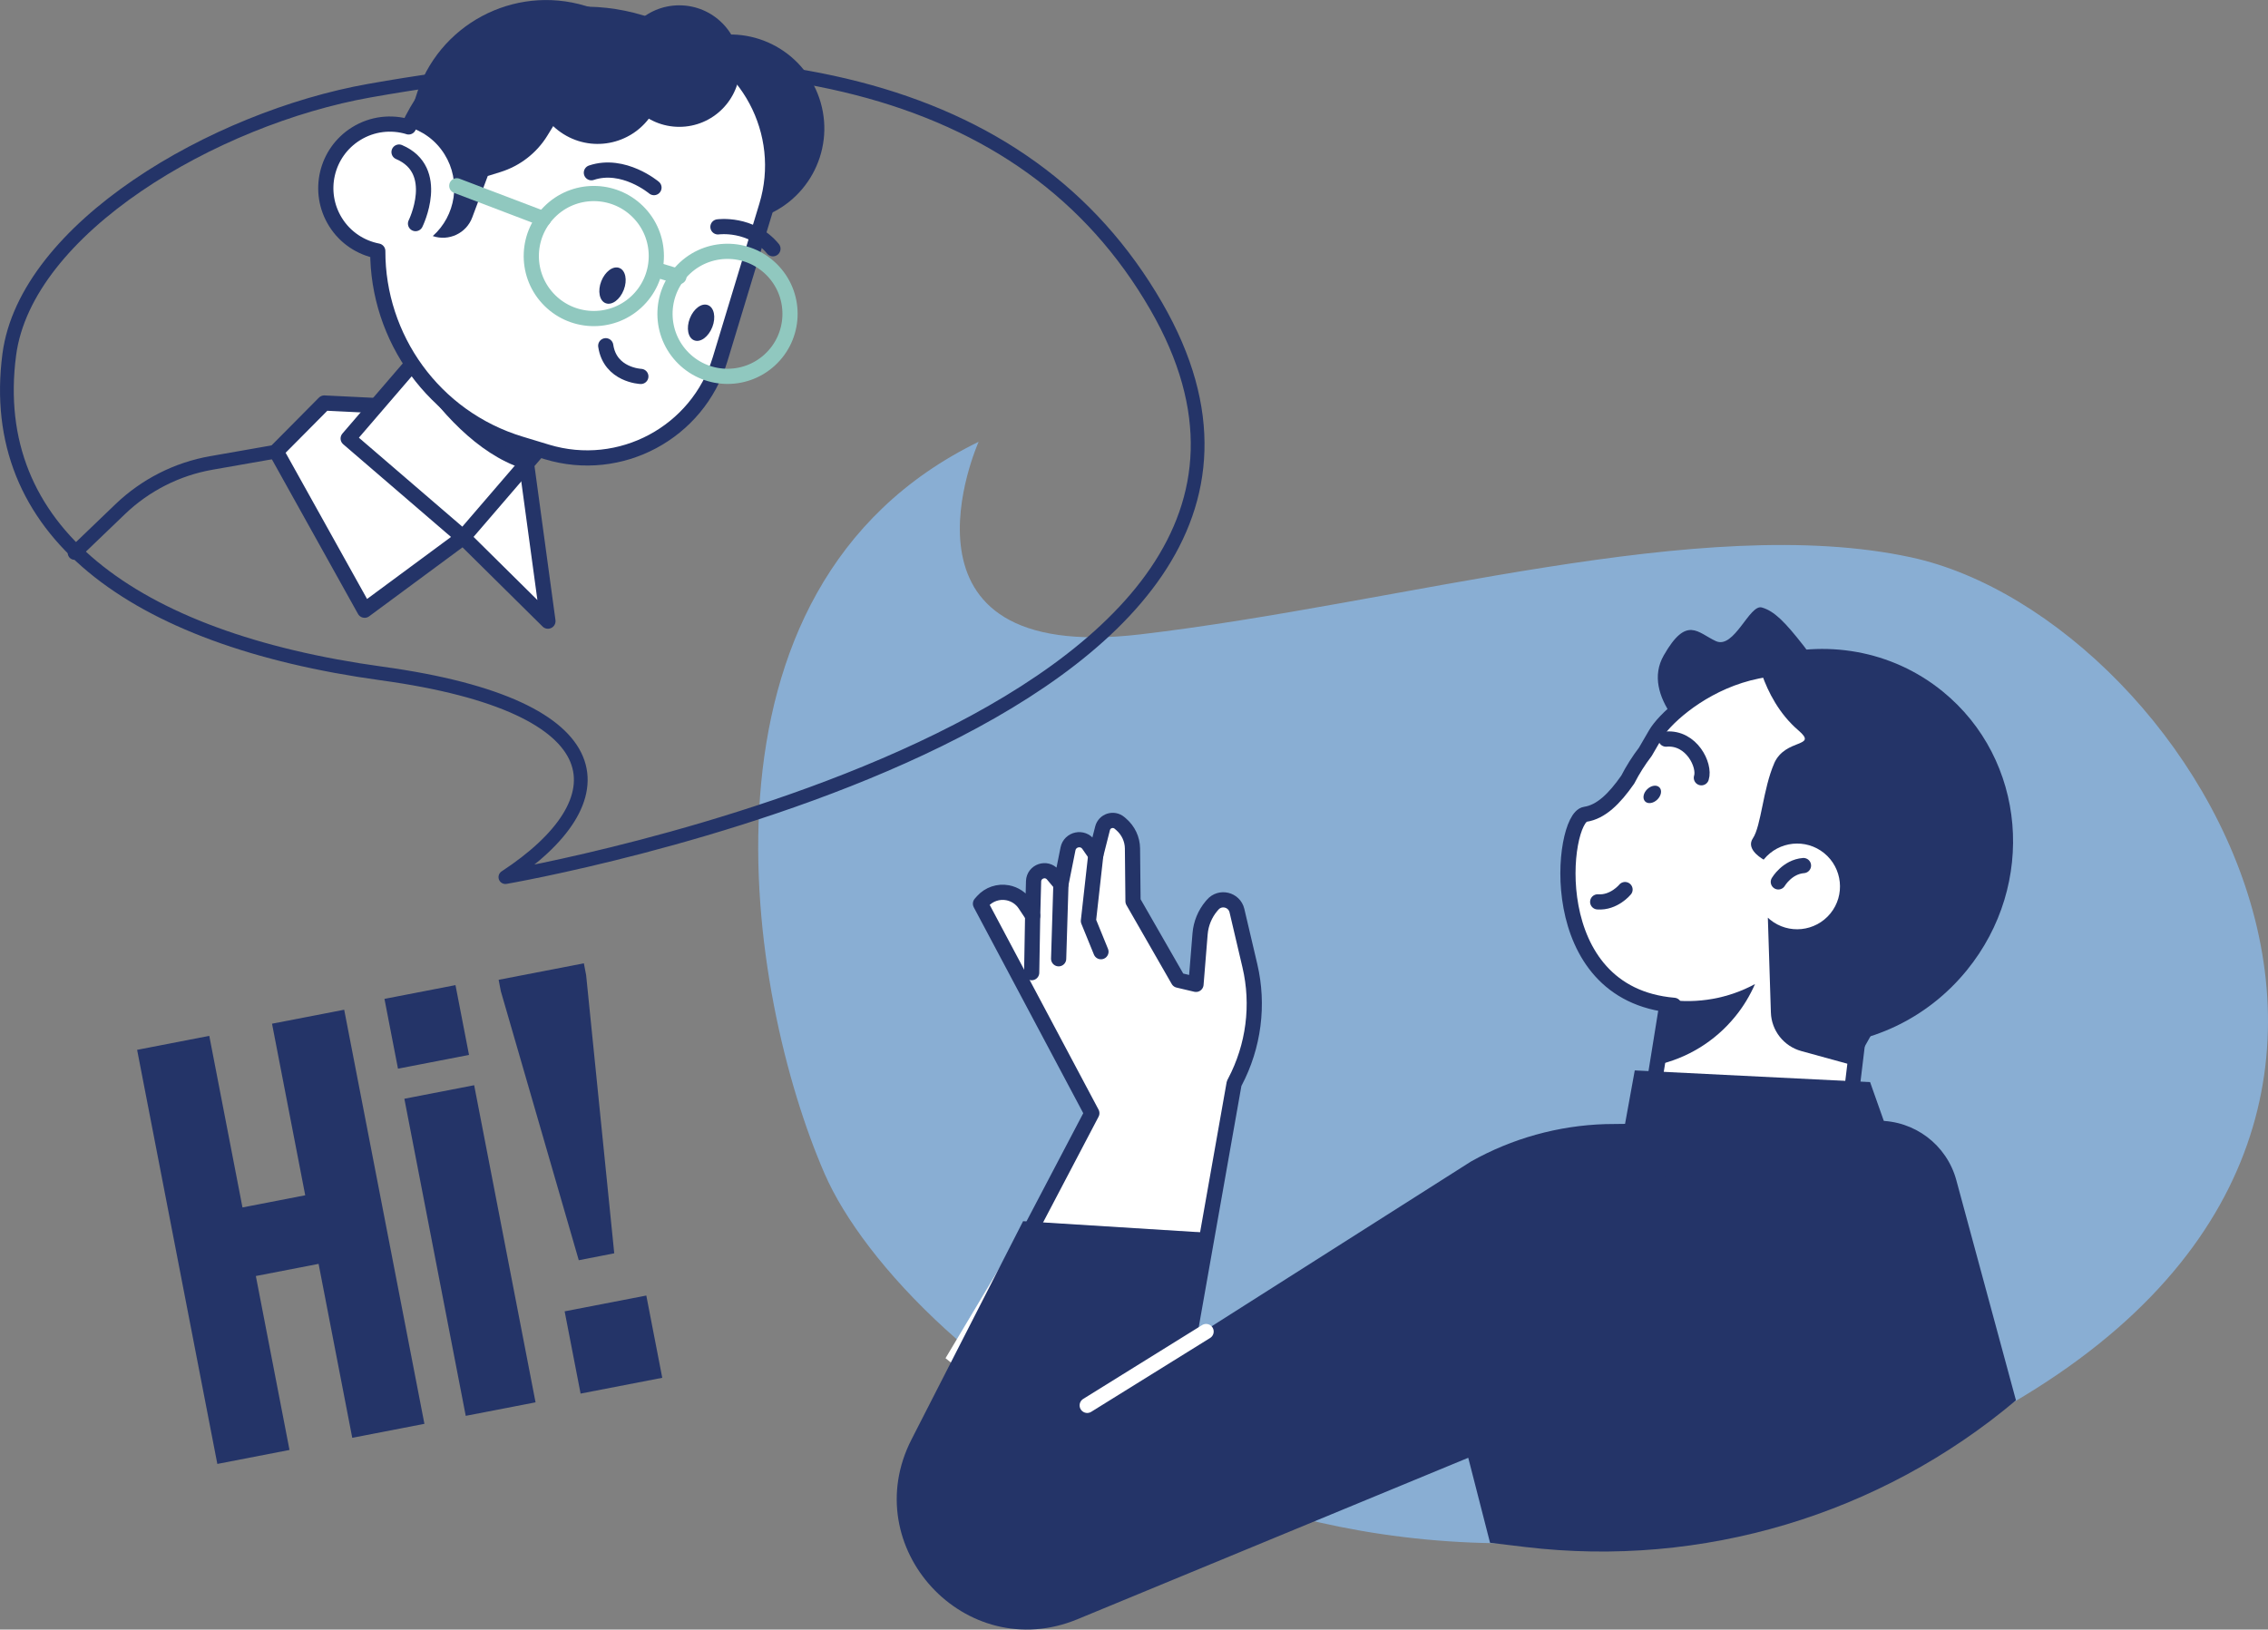 <?xml version="1.0" encoding="UTF-8"?><svg id="Layer_2" xmlns="http://www.w3.org/2000/svg" viewBox="0 0 298.56 214.55"><rect x="0" y="0" width="298.56" height="214.55" fill="#808080" stroke="none"/><defs><style>.cls-1{stroke-width:1.81px;}.cls-1,.cls-2,.cls-3,.cls-4,.cls-5{stroke-linecap:round;stroke-linejoin:round;}.cls-1,.cls-2,.cls-4,.cls-5{fill:none;}.cls-1,.cls-3,.cls-5{stroke:#243468;}.cls-6{fill:#89aed3;}.cls-6,.cls-7,.cls-8{stroke-width:0px;}.cls-2{stroke:#90c8bf;}.cls-2,.cls-3,.cls-4,.cls-5{stroke-width:2px;}.cls-3,.cls-7{fill:#fff;}.cls-4{stroke:#fff;}.cls-8{fill:#243468;}</style></defs><g id="Layer_2-2"><path class="cls-6" d="M128.83,58.16s-13.19,29.42,21.3,25.36c34.49-4.06,73.9-16.1,101.45-10.14,37.54,8.12,82.17,80.14,3.05,116.66-79.13,36.52-135.94-12.17-146.08-35.51-10.15-23.33-19.27-77.1,20.29-96.37Z"/><path class="cls-7" d="M151.44,200.64l11.02-57.99.1-.19c2.49-4.7,3.19-10.15,1.97-15.33l-1.7-7.24c-.35-1.47-2.22-1.93-3.2-.77l-.14.16c-.88,1.03-1.4,2.31-1.51,3.66l-.54,6.66-2.33-.55-5.96-10.39-.07-6.94c-.01-1.23-.55-2.39-1.49-3.19l-.21-.18c-.78-.67-1.99-.28-2.24.71l-.89,3.51-.95-1.37c-.76-1.09-2.45-.74-2.71.57l-.93,4.65-1.07-1.27c-.85-1.01-2.49-.43-2.53.88l-.12,4.54-1.01-1.52c-.53-.79-1.35-1.34-2.28-1.51-1.22-.23-2.46.19-3.29,1.11l-.29.33,14.66,27.58-19.26,32.26"/><path class="cls-5" d="M135.45,162.34l8.28-15.78-14.66-27.58.29-.33c.83-.92,2.07-1.34,3.29-1.11.93.18,1.76.72,2.28,1.51l1.01,1.52.12-4.54c.04-1.31,1.68-1.89,2.53-.88l1.07,1.27.93-4.65c.26-1.3,1.95-1.66,2.71-.57l.95,1.37.89-3.51c.25-1,1.46-1.38,2.24-.71l.21.18c.93.8,1.48,1.96,1.49,3.19l.07,6.94,5.96,10.39,2.33.55.54-6.66c.11-1.35.64-2.63,1.51-3.66l.14-.16c.98-1.15,2.85-.7,3.2.77l1.7,7.24c1.22,5.18.51,10.62-1.97,15.33l-.1.19-9.35,52.86"/><polyline class="cls-5" points="144.93 125.3 143.28 121.25 144.25 112.56"/><line class="cls-5" x1="139.66" y1="116.41" x2="139.36" y2="126.23"/><line class="cls-5" x1="135.94" y1="120.57" x2="135.81" y2="128.06"/><polygon class="cls-3" points="240.98 166.72 216.37 151.27 220.69 124.45 245.59 128.46 240.98 166.72"/><path class="cls-8" d="M242.05,93.55s-13.69,7.65-16.56,5.85-9.51-7.79-6.48-13.1c3.03-5.31,4.46-3,6.87-1.89,2.41,1.1,4.42-4.9,6.05-4.43,1.64.47,3.05,1.91,5.52,5.07,2.47,3.16,4.6,8.5,4.6,8.5Z"/><path class="cls-3" d="M237.69,137.09c6.03-.76,11.86-3.81,16.07-8.98,8.51-10.45,7.01-25.36-2.91-33.83-16.28-13.89-30.91-1.1-32.89,2.35-.46.81-.92,1.59-1.36,2.34-.89,1.17-1.67,2.4-2.32,3.67-1.77,2.54-3.53,4.26-5.59,4.57-3.14.46-5.77,23.67,11.67,25.15"/><path class="cls-8" d="M255.74,91.04c-6.76-5.5-15.57-6.87-23.49-4.46,2.15.95,4.2,2.18,6.1,3.72,12.84,10.45,13.71,30.64,1.94,45.09-.65.8-1.34,1.57-2.04,2.3,7.66-.01,15.34-3.41,20.66-9.94,9.23-11.33,7.81-27.76-3.16-36.7Z"/><path class="cls-8" d="M233.55,100.5c1.48-3.35,5.87-2.04,3.19-4.34-5.07-4.34-5.81-11.51-5.81-11.51,14.68-1.19,25.29,22.36,25.29,22.36l-8.75,27.22-3.41,6.06-6.94-1.91c-2.3-.63-3.93-2.7-4-5.08l-.4-12.48c.09.09.19.18.29.26,2.42,1.97,5.97,1.6,7.94-.81s1.6-5.97-.81-7.94c-2.42-1.97-5.97-1.6-7.94.81-.01.01-.02.03-.03.04-.7-.41-2.28-1.53-1.42-2.81,1.09-1.62,1.34-6.53,2.81-9.88Z"/><path class="cls-5" d="M213.92,117.12s-1.45,1.78-3.6,1.62"/><path class="cls-5" d="M234.1,116.11s1.16-1.98,3.31-2.15"/><path class="cls-5" d="M219.31,97.31c3.38-.29,5.18,3.47,4.66,5.09"/><path class="cls-8" d="M218.17,105.27c-.52.51-1.25.62-1.61.24-.37-.38-.24-1.1.28-1.6.52-.51,1.24-.62,1.61-.24.37.38.24,1.09-.28,1.6Z"/><path class="cls-8" d="M219.55,131.62l-1.38,8.58c3.89-.88,7.53-3.02,10.25-6.36,1.09-1.33,1.95-2.78,2.61-4.28-3.52,1.91-7.56,2.61-11.48,2.06Z"/><path class="cls-8" d="M265.38,184.36l-7.85-28.98c-1.26-4.66-5.52-7.88-10.35-7.82l-35.84.44c-6.21.19-12.29,1.88-17.71,4.93l-37.5,23.83,2.84-14.46-24.29-1.52-14.69,28.74c-7.26,14.2,7.09,29.76,21.84,23.67l51.45-21.26,2.87,11.19,4.66.56c23.27,2.77,46.65-4.22,64.58-19.32h0Z"/><line class="cls-4" x1="143.12" y1="185.03" x2="158.77" y2="175.31"/><polygon class="cls-8" points="212.61 155.2 215.2 140.93 246.18 142.47 250.22 153.9 212.61 155.2"/><path class="cls-1" d="M66.53,115.48s117.44-20.14,85.68-75.16C135.03,10.55,98.87,3.04,48.66,11.93,28.16,15.56,3.4,30.07,1.22,46.69c-3.02,23.05,15.98,37.44,49.02,41.98,31.47,4.32,31.54,16.82,16.29,26.81Z"/><polyline class="cls-3" points="49.23 53.38 42.69 53.06 36.36 59.44 48 80.34 60.98 70.75 72.13 81.78 69.39 61.63"/><rect class="cls-3" x="51.19" y="43.33" width="19.96" height="23.78" transform="translate(71.52 136.98) rotate(-139.3)"/><path class="cls-8" d="M61.35,39.7l15.13,13.01-7.72,8.97c-5.89-1.95-10.94-7.47-14.83-13.36l7.42-8.62Z"/><circle class="cls-8" cx="96.14" cy="16.92" r="12.37" transform="translate(-.93 27.2) rotate(-16.03)"/><path class="cls-3" d="M53.79,16.71C59.05,5.31,72.03-.76,84.38,2.98l4.35,1.32c9.66,2.93,15.12,13.14,12.19,22.8l-6.13,20.21c-2.93,9.66-13.14,15.12-22.8,12.19l-3.46-1.05c-11.46-3.47-18.83-14.01-18.8-25.4-2.22-.43-4.27-1.74-5.56-3.81-2.47-3.96-1.26-9.16,2.7-11.63,2.15-1.34,4.66-1.59,6.91-.91Z"/><path class="cls-8" d="M79.15,37.03c-.5,1.28-.24,2.58.58,2.89.82.32,1.88-.47,2.38-1.75.5-1.28.24-2.58-.58-2.89-.82-.32-1.88.47-2.38,1.75Z"/><path class="cls-8" d="M90.81,41.92c-.5,1.28-.24,2.58.58,2.89.82.32,1.88-.47,2.38-1.75.5-1.28.24-2.58-.58-2.89-.82-.32-1.88.47-2.38,1.75Z"/><path class="cls-5" d="M84.36,49.56s-4.05-.16-4.62-4.04"/><path class="cls-5" d="M86.09,24.7s-4.01-3.38-8.24-1.96"/><path class="cls-5" d="M94.51,29.87s4.35-.61,7.24,2.88"/><path class="cls-5" d="M54.7,29.44s3.47-7.02-2.17-9.42"/><path class="cls-8" d="M74.34,13.97c2.86-5.16,7.78-8.56,13.49-9.94l-10.73-3.25c-9.48-2.87-19.49,2.48-22.36,11.96l-1.18,3.9c1.99.54,3.79,1.79,4.96,3.68,2.21,3.54,1.46,8.08-1.55,10.76,2.11.72,4.42-.36,5.2-2.46l2.04-5.45,1.67-.52c2.57-.8,4.77-2.5,6.18-4.8l1.89-3.08c.13-.27.27-.53.41-.8Z"/><circle class="cls-8" cx="89.42" cy="8.7" r="8"/><path class="cls-8" d="M86.1,14.57c-2.27,4.1-7.44,5.59-11.54,3.31s-5.59-7.44-3.32-11.54c2.27-4.1,7.44-5.59,11.54-3.31,4.1,2.27,5.59,7.44,3.31,11.54Z"/><path class="cls-2" d="M90.21,35.25c-3.35,3.07-3.58,8.28-.51,11.63,3.07,3.35,8.28,3.58,11.63.51,3.35-3.07,3.58-8.28.51-11.63-3.07-3.35-8.28-3.58-11.63-.51Z"/><path class="cls-2" d="M72.61,27.64c-3.35,3.07-3.58,8.28-.51,11.63,3.07,3.35,8.28,3.58,11.63.51s3.58-8.28.51-11.63c-3.07-3.35-8.28-3.58-11.63-.51Z"/><line class="cls-2" x1="60.13" y1="24.46" x2="71.56" y2="28.81"/><line class="cls-2" x1="89.37" y1="36.42" x2="86.52" y2="35.55"/><path class="cls-1" d="M9.82,72.8l6.01-5.77c3.31-3.17,7.48-5.29,12-6.08l8.54-1.5"/><path class="cls-8" d="M18.05,138.22l9.5-1.84,4.37,22.59,8.26-1.6-4.37-22.59,9.5-1.84,10.56,54.52-9.5,1.84-4.43-22.9-8.26,1.6,4.43,22.9-9.5,1.84-10.56-54.52Z"/><path class="cls-8" d="M50.61,131.51l9.35-1.81,1.78,9.19-9.35,1.81-1.78-9.19ZM53.23,144.66l9.19-1.78,8.08,41.75-9.19,1.78-8.08-41.75Z"/><path class="cls-8" d="M65.94,130.56l-.3-1.56,11.22-2.17.3,1.56,3.7,36.62-4.67.91-10.24-35.35ZM74.33,172.65l10.75-2.08,2.1,10.83-10.75,2.08-2.1-10.83Z"/></g></svg>